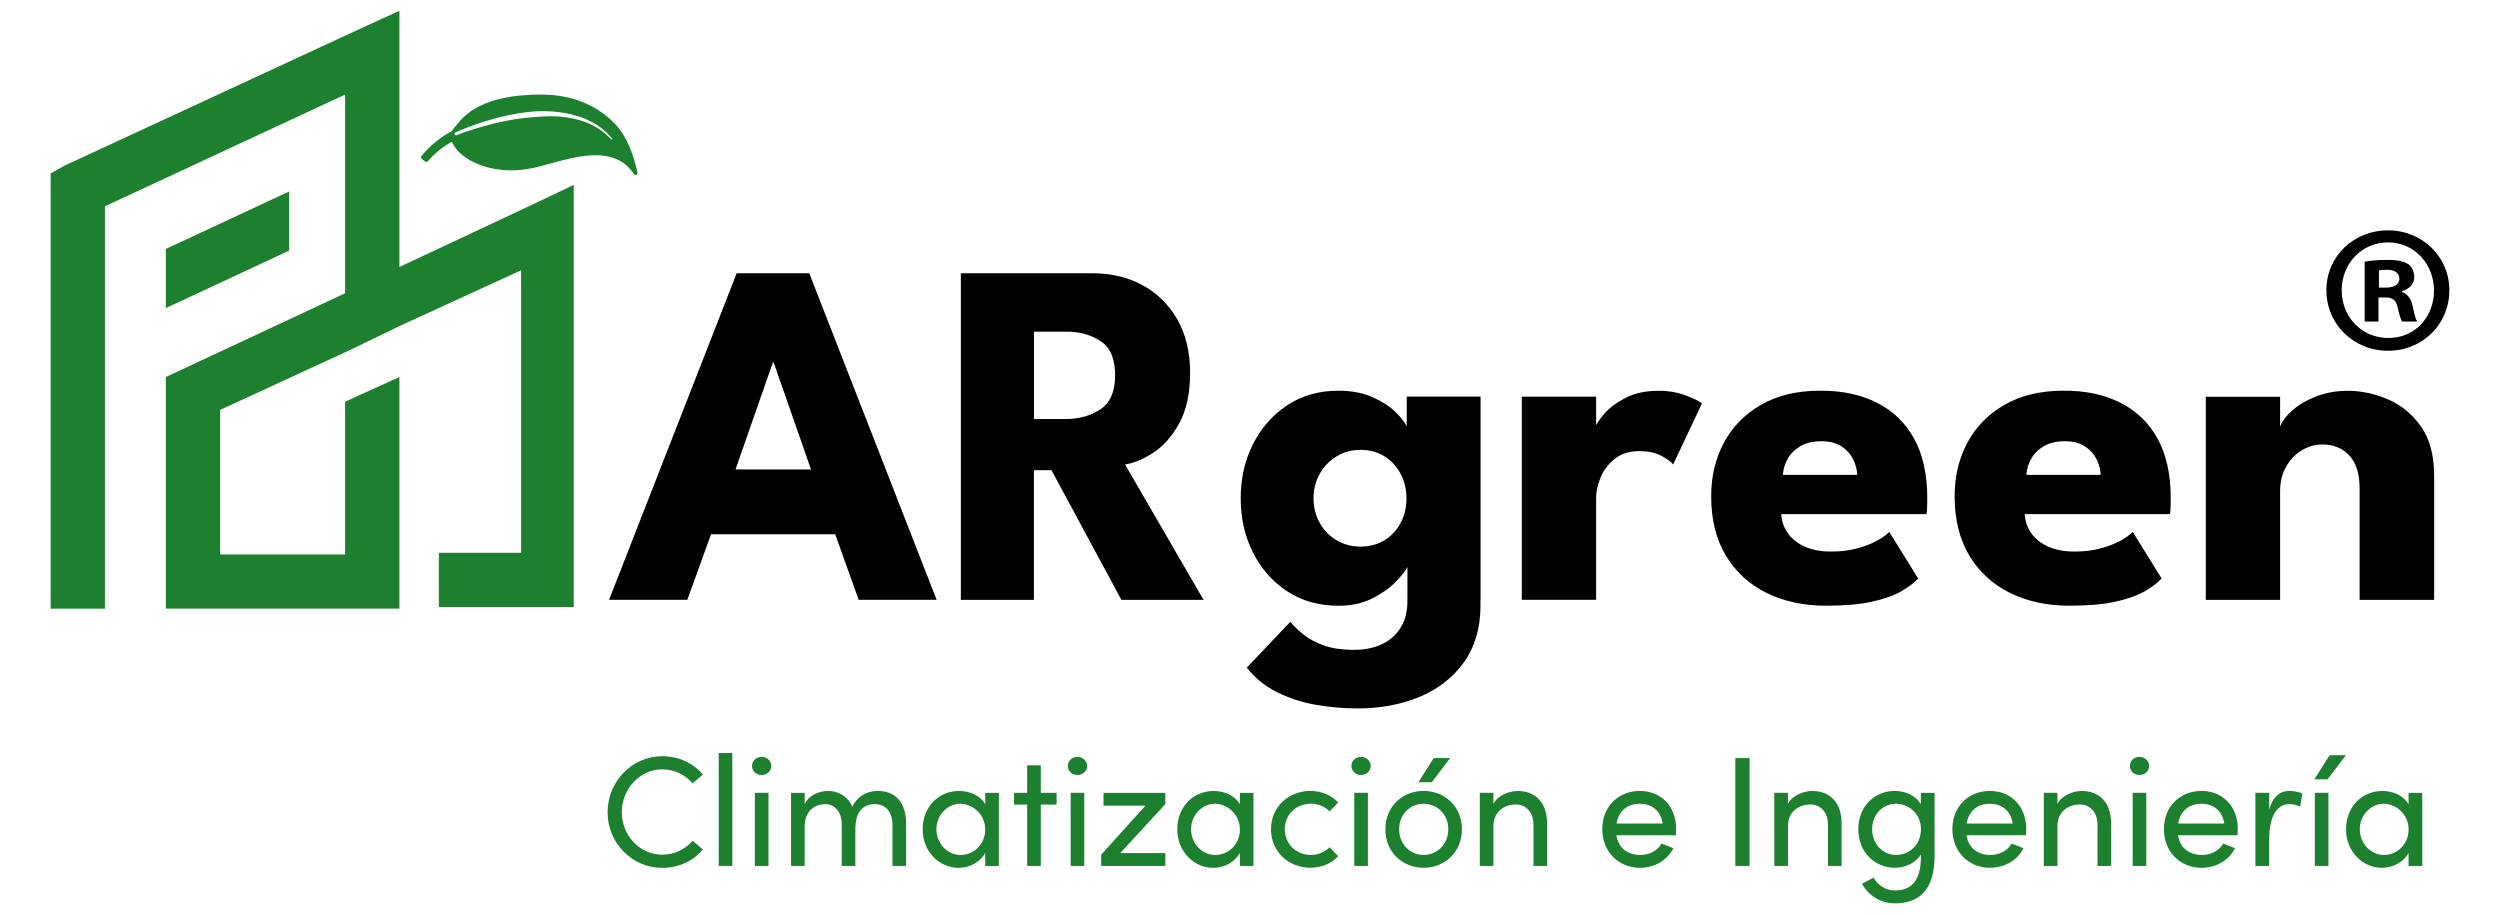 <?xml version="1.0" encoding="UTF-8"?> <svg xmlns="http://www.w3.org/2000/svg" id="Dimensions" viewBox="0 0 561.78 205.56"><defs><style> .cls-1 { fill: #1d802e; } </style></defs><g><path class="cls-1" d="M136.53,182.52c0-6.86,5.45-12.59,12.31-12.59,3.73,0,6.96,1.58,9.11,4.12l-2.32,1.97c-1.62-1.9-4.08-3.13-6.79-3.13-5.1,0-9.11,4.43-9.11,9.64s4.01,9.53,9.11,9.53c2.71,0,5.17-1.23,6.79-3.13l2.32,1.97c-2.15,2.53-5.38,4.12-9.11,4.12-6.86,0-12.31-5.63-12.31-12.49Z"></path><path class="cls-1" d="M161.5,194.58v-25.36h3.06v25.36h-3.06Z"></path><path class="cls-1" d="M168.99,172.11c0-1.16.98-2.04,2.15-2.04s2.18.88,2.18,2.04-.98,2.04-2.18,2.04-2.15-.88-2.15-2.04ZM169.63,194.58v-16.43h3.06v16.43h-3.06Z"></path><path class="cls-1" d="M203.6,185.09v9.5h-3.06v-9.32c0-2.74-1.51-4.57-3.9-4.57-2.92-.04-4.43,2-4.43,5.66v8.23h-3.06v-9.32c0-2.78-1.51-4.57-3.69-4.57-2.32,0-4.64,1.51-4.64,4.99v8.9h-3.06v-16.43h3.06v2.53c.81-1.79,2.95-2.95,5.28-2.95s4.47,1.27,5.42,3.52c1.51-2.95,4.08-3.52,5.73-3.52,4.11,0,6.37,2.74,6.37,7.35Z"></path><path class="cls-1" d="M221.39,178.16h3.06v16.43h-3.06v-2.92c-1.09,1.97-3.38,3.34-6.01,3.34-4.29,0-8.05-3.62-8.05-8.65s3.55-8.62,8.2-8.62c2.46,0,4.78,1.06,5.87,2.99v-2.57ZM221.39,186.35c0-3.38-2.85-5.73-5.59-5.73-2.99,0-5.38,2.64-5.38,5.73s2.39,5.77,5.42,5.77,5.56-2.43,5.56-5.77Z"></path><path class="cls-1" d="M237.43,178.16v2.64h-3.55v13.79h-3.06v-13.79h-2.95v-2.64h2.95v-6.19h3.06v6.19h3.55Z"></path><path class="cls-1" d="M239.96,172.11c0-1.16.98-2.04,2.15-2.04s2.18.88,2.18,2.04-.98,2.04-2.18,2.04-2.15-.88-2.15-2.04ZM240.59,194.58v-16.43h3.06v16.43h-3.06Z"></path><path class="cls-1" d="M261.87,178.16v2.53l-10.13,11.01h10.13v2.88h-14.42v-2.53l9.95-11.01h-9.43v-2.88h13.89Z"></path><path class="cls-1" d="M278.61,178.16h3.06v16.43h-3.06v-2.92c-1.09,1.97-3.38,3.34-6.01,3.34-4.29,0-8.05-3.62-8.05-8.65s3.55-8.62,8.2-8.62c2.46,0,4.78,1.06,5.87,2.99v-2.57ZM278.61,186.35c0-3.38-2.85-5.73-5.59-5.73-2.99,0-5.38,2.64-5.38,5.73s2.39,5.77,5.42,5.77,5.56-2.43,5.56-5.77Z"></path><path class="cls-1" d="M285.61,186.35c0-5.21,4.12-8.62,8.83-8.62,2.57,0,4.82,1.02,6.26,2.6l-1.93,2c-1.02-1.06-2.5-1.72-4.22-1.72-3.24,0-5.84,2.36-5.84,5.73s2.6,5.77,5.84,5.77c1.72,0,3.2-.67,4.22-1.72l1.93,2c-1.44,1.62-3.69,2.6-6.26,2.6-4.71,0-8.83-3.45-8.83-8.65Z"></path><path class="cls-1" d="M303.68,172.11c0-1.16.98-2.04,2.15-2.04s2.18.88,2.18,2.04-.98,2.04-2.18,2.04-2.15-.88-2.15-2.04ZM304.32,194.58v-16.43h3.06v16.43h-3.06Z"></path><path class="cls-1" d="M311.31,186.35c0-5.21,3.9-8.62,8.58-8.62s8.62,3.41,8.62,8.62-3.94,8.65-8.62,8.65-8.58-3.45-8.58-8.65ZM325.45,186.35c0-3.38-2.53-5.73-5.56-5.73s-5.49,2.36-5.49,5.73,2.5,5.77,5.49,5.77,5.56-2.36,5.56-5.77ZM318.74,175.77l3.41-5.42h3.73l-4.15,5.42h-2.99Z"></path><path class="cls-1" d="M347.65,185.09v9.5h-3.06v-9.32c0-2.74-1.69-4.5-3.97-4.5s-5.03,1.37-5.03,4.92v8.9h-3.06v-16.43h3.06v2.5c.98-2,3.66-2.92,5.45-2.92,4.08,0,6.65,2.74,6.61,7.35Z"></path><path class="cls-1" d="M376.59,187.69h-13.37c.46,2.92,2.57,4.43,5.38,4.43,2,0,3.83-.91,4.78-2.57l2.64,1.05c-1.41,2.85-4.36,4.4-7.53,4.4-4.68,0-8.44-3.48-8.44-8.69s3.76-8.58,8.44-8.58,8.16,3.38,8.16,8.58c0,.46-.04.92-.07,1.37ZM373.6,185.05c-.39-2.81-2.39-4.43-5.1-4.43s-4.75,1.48-5.24,4.43h10.34Z"></path><path class="cls-1" d="M389.95,194.58v-24.23h3.2v24.23h-3.2Z"></path><path class="cls-1" d="M413.83,185.09v9.5h-3.06v-9.32c0-2.74-1.69-4.5-3.97-4.5s-5.03,1.37-5.03,4.92v8.9h-3.06v-16.43h3.06v2.5c.98-2,3.66-2.92,5.45-2.92,4.08,0,6.65,2.74,6.61,7.35Z"></path><path class="cls-1" d="M431.66,178.16h3.06v14.14c0,7.77-3.52,10.69-8.93,10.69-2.99,0-5.77-1.51-7.39-4.4l2.6-1.37c1.02,1.86,2.96,2.88,4.78,2.88,3.62,0,5.87-2.04,5.87-7.6v-.49c-1.09,1.86-3.48,2.99-5.84,2.99-4.5,0-8.23-3.48-8.23-8.65s3.69-8.62,8.19-8.62c2.46,0,4.78,1.09,5.87,2.99v-2.57ZM431.66,186.32c0-3.55-2.88-5.7-5.59-5.7-2.99,0-5.38,2.39-5.38,5.7s2.39,5.8,5.38,5.8,5.59-2.29,5.59-5.8Z"></path><path class="cls-1" d="M455.26,187.69h-13.37c.46,2.92,2.57,4.43,5.38,4.43,2,0,3.83-.91,4.78-2.57l2.64,1.05c-1.41,2.85-4.36,4.4-7.53,4.4-4.68,0-8.44-3.48-8.44-8.69s3.76-8.58,8.44-8.58,8.16,3.38,8.16,8.58c0,.46-.04.92-.07,1.37ZM452.27,185.05c-.39-2.81-2.39-4.43-5.1-4.43s-4.75,1.48-5.24,4.43h10.34Z"></path><path class="cls-1" d="M474.39,185.09v9.5h-3.06v-9.32c0-2.74-1.69-4.5-3.97-4.5s-5.03,1.37-5.03,4.92v8.9h-3.06v-16.43h3.06v2.5c.98-2,3.66-2.92,5.45-2.92,4.08,0,6.65,2.74,6.61,7.35Z"></path><path class="cls-1" d="M478.61,172.11c0-1.16.98-2.04,2.15-2.04s2.18.88,2.18,2.04-.99,2.04-2.18,2.04-2.15-.88-2.15-2.04ZM479.24,194.58v-16.43h3.06v16.43h-3.06Z"></path><path class="cls-1" d="M502.8,187.69h-13.37c.46,2.92,2.57,4.43,5.38,4.43,2,0,3.83-.91,4.78-2.57l2.64,1.05c-1.41,2.85-4.36,4.4-7.53,4.4-4.68,0-8.44-3.48-8.44-8.69s3.76-8.58,8.44-8.58,8.16,3.38,8.16,8.58c0,.46-.04.92-.07,1.37ZM499.81,185.05c-.39-2.81-2.39-4.43-5.1-4.43s-4.75,1.48-5.24,4.43h10.34Z"></path><path class="cls-1" d="M517.36,178.37l-.49,2.88c-.88-.42-1.76-.56-2.39-.56-3.27,0-4.57,3.55-4.57,7.88v6.01h-3.1v-16.43h3.1v3.73c.84-2.88,2.43-4.15,4.61-4.15,1.16,0,2.36.32,2.85.63Z"></path><path class="cls-1" d="M520.07,175.13l3.41-5.42h3.69l-4.15,5.42h-2.95ZM520.17,194.58v-16.43h3.06v16.43h-3.06Z"></path><path class="cls-1" d="M541.24,178.16h3.06v16.43h-3.06v-2.92c-1.09,1.97-3.38,3.34-6.01,3.34-4.29,0-8.05-3.62-8.05-8.65s3.55-8.62,8.19-8.62c2.46,0,4.78,1.06,5.87,2.99v-2.57ZM541.24,186.35c0-3.38-2.85-5.73-5.59-5.73-2.99,0-5.38,2.64-5.38,5.73s2.39,5.77,5.42,5.77,5.56-2.43,5.56-5.77Z"></path></g><path class="cls-1" d="M64.98,56.31l-27.72,12.92v-13.29l27.72-12.92v13.29ZM14.71,37.12L80.88,6.48l8.87-4.06v57.58l30.68-14.4,8.5-4.06v94.86h-30.31v-12.18h18.48v-63.49l-27.35,12.55-11.46,5.54-28.83,13.29v32.48h28.09v-34.33l12.2-5.54v52.04h-52.49v-52.04l40.29-18.82V21.25l-53.97,25.1v90.43h-12.2V38.96l3.33-1.85Z"></path><path d="M550.4,65.21c0,7.62-5.98,13.61-13.77,13.61s-13.86-5.98-13.86-13.61,6.15-13.45,13.86-13.45,13.77,5.98,13.77,13.45ZM526.21,65.21c0,5.98,4.43,10.74,10.49,10.74s10.25-4.76,10.25-10.66-4.34-10.82-10.33-10.82-10.41,4.84-10.41,10.74ZM534.49,72.26h-3.12v-13.45c1.23-.25,2.95-.41,5.17-.41,2.54,0,3.69.41,4.67.98.74.57,1.31,1.64,1.31,2.95,0,1.48-1.15,2.62-2.79,3.12v.16c1.31.49,2.05,1.48,2.46,3.28.41,2.05.66,2.87.98,3.36h-3.36c-.41-.49-.66-1.72-1.07-3.28-.25-1.48-1.07-2.13-2.79-2.13h-1.48v5.41ZM534.57,64.63h1.48c1.72,0,3.12-.57,3.12-1.97,0-1.23-.9-2.05-2.87-2.05-.82,0-1.39.08-1.72.16v3.85Z"></path><path d="M165.54,61.4h16.31l28.62,73.38h-17.52l-5.27-14.73h-27.9l-5.33,14.73h-17.58l28.67-73.38ZM165.27,105.49h16.97l-8.4-24.07h-.16l-8.4,24.07Z"></path><path d="M215.91,61.4h29.55c4.21,0,7.96.89,11.26,2.67,3.3,1.78,5.9,4.35,7.83,7.7,1.92,3.35,2.88,7.35,2.88,11.98s-.82,8.42-2.44,11.37c-1.63,2.95-3.58,5.15-5.85,6.62-2.27,1.46-4.38,2.34-6.32,2.64l17.63,30.41h-18.46l-15.71-29.13h-3.95v29.13h-16.42V61.4ZM232.34,94.15h7.25c2.93,0,5.49-.72,7.69-2.17s3.3-4,3.3-7.67-1.08-6.22-3.24-7.64c-2.16-1.43-4.71-2.14-7.63-2.14h-7.36v19.62Z"></path><path d="M316.27,134.78v-7.39c-.33.74-1.16,1.82-2.5,3.22-1.34,1.41-3.1,2.68-5.3,3.81-2.2,1.13-4.76,1.7-7.69,1.7-4.39,0-8.24-1.08-11.54-3.25s-5.86-5.08-7.69-8.73c-1.83-3.65-2.75-7.7-2.75-12.15s.91-8.5,2.75-12.15c1.83-3.65,4.39-6.57,7.69-8.76,3.3-2.19,7.14-3.28,11.54-3.28,2.82,0,5.29.45,7.42,1.36,2.12.91,3.85,1.98,5.16,3.22,1.32,1.24,2.23,2.38,2.75,3.42v-6.67h16.59v45.64h-16.42ZM304.95,159.19c-3.15,0-6.27-.28-9.37-.83-3.1-.56-5.98-1.5-8.65-2.84-2.67-1.33-4.93-3.17-6.76-5.5l9.78-10.28c.84,1,1.88,1.98,3.1,2.95,1.23.96,2.75,1.76,4.56,2.39,1.81.63,4.02.95,6.62.95,2.42,0,4.52-.43,6.32-1.28,1.79-.85,3.19-2.09,4.2-3.72,1.01-1.63,1.51-3.61,1.51-5.95v-1.11h16.42v2.11c0,5.04-1.24,9.28-3.71,12.73-2.47,3.45-5.8,6.04-9.97,7.78-4.17,1.74-8.86,2.61-14.06,2.61ZM295.17,111.99c0,2.08.48,3.94,1.43,5.59.95,1.65,2.23,2.94,3.82,3.86,1.59.93,3.36,1.39,5.3,1.39s3.79-.46,5.33-1.39c1.54-.93,2.75-2.21,3.65-3.86.9-1.65,1.35-3.51,1.35-5.59s-.45-3.94-1.35-5.59c-.9-1.65-2.11-2.95-3.65-3.89-1.54-.95-3.31-1.42-5.33-1.42s-3.71.47-5.3,1.42c-1.59.95-2.87,2.24-3.82,3.89-.95,1.65-1.43,3.51-1.43,5.59Z"></path><path d="M358.67,134.78h-16.7v-45.64h16.7v7.06h-.28c.29-.85,1.01-1.94,2.14-3.25,1.13-1.32,2.73-2.5,4.78-3.56,2.05-1.06,4.56-1.58,7.53-1.58,2.09,0,4.01.33,5.77.97,1.76.65,3.04,1.27,3.85,1.86l-6.48,13.73c-.51-.63-1.42-1.29-2.72-1.97-1.3-.69-2.92-1.03-4.86-1.03-2.23,0-4.07.58-5.52,1.72-1.45,1.15-2.51,2.54-3.19,4.17-.68,1.63-1.02,3.17-1.02,4.61v22.9Z"></path><path d="M400.26,115.55c.11,1.63.62,3.08,1.54,4.34.91,1.26,2.19,2.25,3.82,2.97,1.63.72,3.56,1.08,5.8,1.08s4.04-.22,5.74-.67c1.7-.44,3.19-1,4.45-1.67,1.26-.67,2.24-1.35,2.94-2.06l6.48,10.45c-.92,1-2.21,1.97-3.87,2.92-1.67.95-3.85,1.71-6.56,2.31-2.71.59-6.13.89-10.27.89-4.98,0-9.41-.95-13.29-2.84-3.88-1.89-6.94-4.67-9.17-8.34-2.23-3.67-3.35-8.15-3.35-13.45,0-4.45.96-8.46,2.88-12.04,1.92-3.58,4.72-6.41,8.38-8.51,3.66-2.09,8.08-3.14,13.24-3.14s9.16.91,12.77,2.72c3.61,1.82,6.39,4.51,8.35,8.09,1.96,3.58,2.94,8.03,2.94,13.37,0,.3,0,.89-.03,1.78-.02.89-.06,1.48-.14,1.78h-32.63ZM417.34,106.71c-.04-1.19-.35-2.36-.93-3.53-.59-1.17-1.46-2.13-2.64-2.89-1.17-.76-2.67-1.14-4.5-1.14s-3.38.36-4.64,1.08c-1.26.72-2.22,1.66-2.88,2.81-.66,1.15-1.03,2.37-1.1,3.67h16.7Z"></path><path d="M454.97,115.55c.11,1.63.62,3.08,1.54,4.34.91,1.26,2.19,2.25,3.82,2.97,1.63.72,3.56,1.08,5.8,1.08s4.04-.22,5.74-.67c1.7-.44,3.19-1,4.45-1.67,1.26-.67,2.24-1.35,2.94-2.06l6.48,10.45c-.92,1-2.21,1.97-3.87,2.92-1.67.95-3.85,1.71-6.56,2.31-2.71.59-6.13.89-10.27.89-4.98,0-9.41-.95-13.29-2.84-3.88-1.89-6.94-4.67-9.17-8.34-2.23-3.67-3.35-8.15-3.35-13.45,0-4.45.96-8.46,2.88-12.04,1.92-3.58,4.72-6.41,8.38-8.51,3.66-2.09,8.08-3.14,13.24-3.14s9.16.91,12.77,2.72c3.61,1.82,6.39,4.51,8.35,8.09,1.96,3.58,2.94,8.03,2.94,13.37,0,.3,0,.89-.03,1.78-.02.89-.06,1.48-.14,1.78h-32.63ZM472.05,106.71c-.04-1.19-.35-2.36-.93-3.53-.59-1.17-1.46-2.13-2.64-2.89-1.17-.76-2.67-1.14-4.5-1.14s-3.38.36-4.64,1.08c-1.26.72-2.22,1.66-2.88,2.81-.66,1.15-1.03,2.37-1.1,3.67h16.7Z"></path><path d="M527.42,87.81c3.15,0,6.23.65,9.23,1.95,3,1.3,5.47,3.34,7.42,6.14,1.94,2.8,2.91,6.48,2.91,11.04v27.85h-16.75v-25.07c0-3.26-.77-5.72-2.31-7.37-1.54-1.65-3.55-2.47-6.04-2.47-1.65,0-3.2.44-4.64,1.31-1.45.87-2.62,2.09-3.52,3.67-.9,1.58-1.35,3.38-1.35,5.42v24.52h-16.7v-45.64h16.7v6.73c.44-1.22,1.36-2.45,2.77-3.7,1.41-1.24,3.19-2.28,5.33-3.11,2.14-.83,4.46-1.25,6.95-1.25Z"></path><path class="cls-1" d="M143.27,38.73c-.99-4.02-2.21-7.86-5.12-10.96-2.32-2.44-5.28-4.21-8.46-5.29-3.33-1.13-6.72-1.33-10.18-1.19-6.18.26-13.19,1.63-17,6.92-.39.35-.71.78-.94,1.23-2.63,1.4-4.95,3.28-6.85,5.61-.14.18-.19.5.05.65.25.18.47.36.7.55.18.16.49.21.66,0,1.52-1.79,3.36-3.26,5.42-4.4,0,.03.01.05.02.08.65,1.43,1.77,2.58,3.06,3.47,2.56,1.77,5.79,2.62,8.86,2.84,3.35.25,6.62-.48,9.84-1.39,6.03-1.68,14.88-4.31,19.09,2.25.28.45.96.15.84-.36ZM137.53,31.31c-.06.06-.14.05-.2,0,0,0-.08-.11-.28-.3-.19-.19-.47-.47-.84-.8-.21-.16-.4-.35-.65-.52-.12-.09-.23-.2-.37-.29-.14-.1-.28-.2-.42-.3-.58-.38-1.26-.79-2.04-1.16-.77-.38-1.64-.71-2.59-.97-.95-.27-1.96-.48-3.02-.62-1.06-.16-2.15-.23-3.28-.23-1.13,0-2.27.08-3.4.16-1.13.08-2.28.17-3.39.33-1.13.14-2.22.33-3.27.53-2.11.42-4.06.91-5.72,1.4-1.64.5-3.01.94-3.96,1.28-.49.18-.86.32-1.11.41-.25.1-.38.16-.38.16-.19.06-.38-.01-.41-.18-.08-.17-.01-.37.16-.45,0,0,.12-.06.38-.17.26-.12.62-.28,1.08-.47.94-.38,2.31-.91,3.96-1.47.83-.26,1.74-.55,2.7-.83.96-.28,1.99-.54,3.06-.78,1.08-.23,2.18-.45,3.33-.63,1.14-.16,2.32-.33,3.5-.4,1.19-.07,2.38-.04,3.54.03,1.18.07,2.33.21,3.4.43,1.1.22,2.13.49,3.1.83.96.31,1.86.72,2.63,1.14.8.41,1.47.87,2.04,1.3.13.11.26.23.4.33.12.09.26.21.37.3.23.2.44.41.62.58.35.36.62.66.81.87s.28.32.28.32c.04.04.04.13-.01.18Z"></path></svg> 